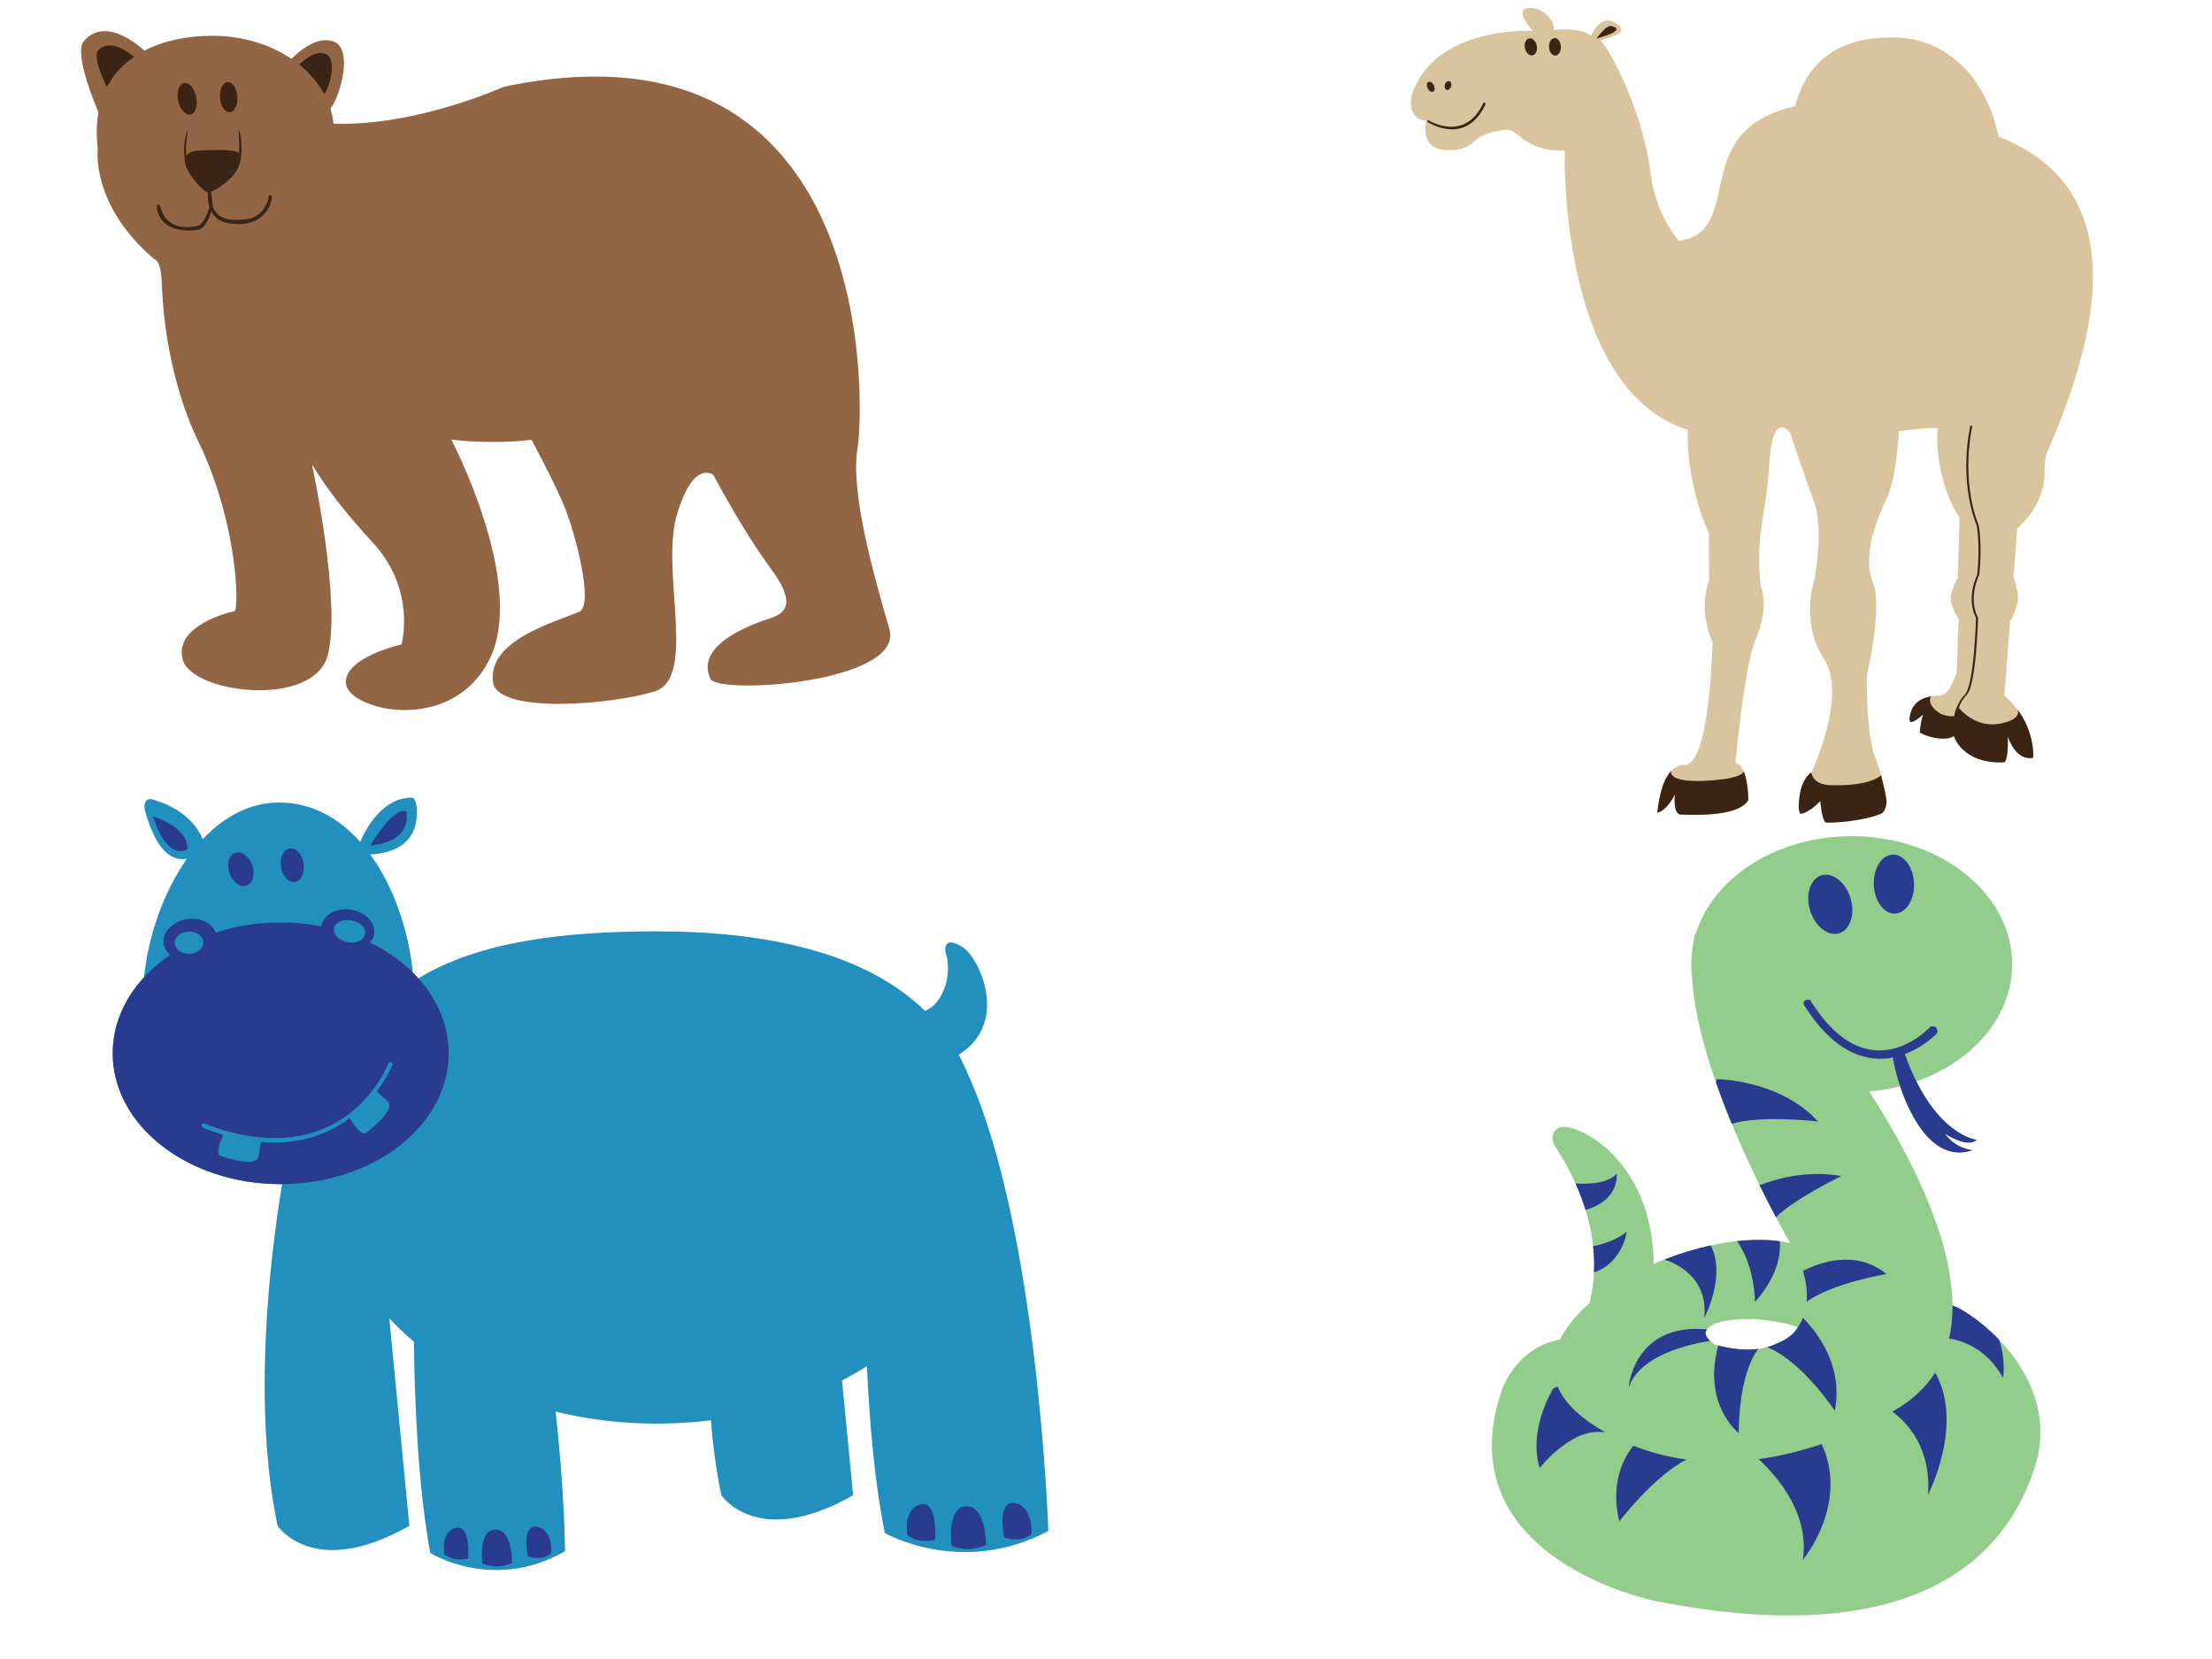<?xml version="1.0"?><svg width="640" height="480" xmlns="http://www.w3.org/2000/svg">
 <title>bear camel hippo snake</title>
 <g>
  <title>Layer 1</title>
  <g>
   <path d="m57.519,1233.19h14.39v2.9h-10.902v8.88h10.069v2.85h-10.069v12.09h-3.488v-26.72l0,0z"/>
   <path d="m77.458,1250.95c0.079,4.72 3.053,6.66 6.581,6.66c2.498,0 4.043,-0.43 5.312,-0.99l0.634,2.5c-1.228,0.56 -3.369,1.23 -6.422,1.23c-5.906,0 -9.435,-3.93 -9.435,-9.71c0,-5.79 3.409,-10.31 8.999,-10.31c6.303,0 7.929,5.47 7.929,9c0,0.71 -0.041,1.23 -0.12,1.62h-13.478l0,0zm10.228,-2.49c0.041,-2.18 -0.911,-5.63 -4.836,-5.63c-3.567,0 -5.074,3.21 -5.352,5.63h10.188l0,0z"/>
   <path d="m97.317,1250.95c0.079,4.72 3.052,6.66 6.581,6.66c2.498,0 4.044,-0.43 5.313,-0.99l0.634,2.5c-1.229,0.56 -3.37,1.23 -6.422,1.23c-5.907,0 -9.435,-3.93 -9.435,-9.71c0,-5.79 3.409,-10.31 8.999,-10.31c6.303,0 7.929,5.47 7.929,9c0,0.71 -0.04,1.23 -0.119,1.62h-13.48l0,0zm10.228,-2.49c0.041,-2.18 -0.911,-5.63 -4.836,-5.63c-3.568,0 -5.074,3.21 -5.352,5.63h10.188l0,0z"/>
   <path d="m115.234,1231.77h3.489v28.15h-3.489v-28.15l0,0z"/>
   <path d="m133.349,1259.91v-16.53h-2.657v-2.65h2.657v-0.91c0,-2.7 0.634,-5.16 2.22,-6.7c1.308,-1.27 3.052,-1.79 4.677,-1.79c1.269,0 2.299,0.28 2.974,0.56l-0.476,2.69c-0.515,-0.24 -1.189,-0.43 -2.22,-0.43c-2.973,0 -3.727,2.57 -3.727,5.55v1.03h4.639v2.65h-4.639v16.53h-3.448l0,0z"/>
   <path d="m144.565,1246.71c0,-2.26 -0.04,-4.2 -0.158,-5.98h3.052l0.158,3.8h0.119c0.872,-2.57 3.013,-4.2 5.352,-4.2c0.356,0 0.634,0.04 0.951,0.08v3.29c-0.357,-0.08 -0.713,-0.08 -1.189,-0.08c-2.458,0 -4.202,1.83 -4.677,4.44c-0.08,0.48 -0.12,1.07 -0.12,1.63v10.23h-3.489v-13.21l0.001,0z"/>
   <path d="m159.074,1250.95c0.079,4.72 3.053,6.66 6.581,6.66c2.498,0 4.043,-0.43 5.312,-0.99l0.634,2.5c-1.228,0.56 -3.369,1.23 -6.422,1.23c-5.906,0 -9.435,-3.93 -9.435,-9.71c0,-5.79 3.409,-10.31 8.999,-10.31c6.303,0 7.929,5.47 7.929,9c0,0.71 -0.041,1.23 -0.12,1.62h-13.478l0,0zm10.227,-2.49c0.041,-2.18 -0.911,-5.63 -4.836,-5.63c-3.568,0 -5.075,3.21 -5.352,5.63h10.188l0,0z"/>
   <path d="m178.932,1250.95c0.079,4.72 3.053,6.66 6.581,6.66c2.498,0 4.043,-0.43 5.312,-0.99l0.634,2.5c-1.228,0.56 -3.369,1.23 -6.422,1.23c-5.906,0 -9.435,-3.93 -9.435,-9.71c0,-5.79 3.409,-10.31 8.999,-10.31c6.303,0 7.929,5.47 7.929,9c0,0.71 -0.041,1.23 -0.12,1.62h-13.478l0,0zm10.228,-2.49c0.041,-2.18 -0.911,-5.63 -4.836,-5.63c-3.567,0 -5.074,3.21 -5.352,5.63h10.188l0,0z"/>
   <path d="m209.455,1236.128v4.599h4.996v2.656h-4.996v10.347c0,2.378 0.674,3.727 2.616,3.727c0.952,0 1.507,-0.079 2.022,-0.237l0.159,2.654c-0.674,0.239 -1.744,0.477 -3.092,0.477c-1.626,0 -2.934,-0.556 -3.766,-1.467c-0.952,-1.07 -1.348,-2.775 -1.348,-5.033v-10.467h-2.974v-2.656h2.974v-3.568l3.409,-1.032z"/>
   <path d="m235.499,1250.162c0,7.095 -4.956,10.188 -9.554,10.188c-5.153,0 -9.197,-3.806 -9.197,-9.871c0,-6.383 4.242,-10.148 9.514,-10.148c5.51,-0.001 9.237,4.004 9.237,9.831zm-15.183,0.198c0,4.202 2.378,7.373 5.788,7.373c3.33,0 5.828,-3.131 5.828,-7.452c0,-3.252 -1.626,-7.334 -5.749,-7.334c-4.083,0 -5.867,3.805 -5.867,7.413z"/>
   <path d="m264.356,1254.64c0,2.02 0.04,3.77 0.158,5.27h-3.092l-0.199,-3.13h-0.079c-0.872,1.55 -2.934,3.57 -6.343,3.57c-3.013,0 -6.62,-1.7 -6.62,-8.4v-11.22h3.489v10.58c0,3.65 1.149,6.15 4.282,6.15c2.338,0 3.963,-1.63 4.598,-3.22c0.198,-0.47 0.317,-1.1 0.317,-1.78v-11.73h3.489v13.91l0,0z"/>
   <path d="m269.667,1256.387c1.07,0.634 2.894,1.347 4.638,1.347c2.498,0 3.687,-1.229 3.687,-2.854c0,-1.666 -0.991,-2.537 -3.528,-3.489c-3.488,-1.269 -5.114,-3.132 -5.114,-5.432c0,-3.092 2.537,-5.629 6.62,-5.629c1.943,0 3.647,0.516 4.678,1.189l-0.832,2.537c-0.753,-0.476 -2.141,-1.149 -3.925,-1.149c-2.062,0 -3.171,1.188 -3.171,2.616c0,1.585 1.109,2.3 3.607,3.29c3.29,1.229 5.035,2.894 5.035,5.749c0,3.409 -2.657,5.787 -7.137,5.787c-2.101,0 -4.042,-0.556 -5.391,-1.348l0.833,-2.614z"/>
   <path d="m287.781,1250.95c0.079,4.72 3.053,6.66 6.581,6.66c2.498,0 4.043,-0.43 5.312,-0.99l0.634,2.5c-1.228,0.56 -3.369,1.23 -6.422,1.23c-5.906,0 -9.435,-3.93 -9.435,-9.71c0,-5.79 3.409,-10.31 8.999,-10.31c6.303,0 7.929,5.47 7.929,9c0,0.71 -0.04,1.23 -0.12,1.62h-13.478l0,0zm10.228,-2.49c0.04,-2.18 -0.912,-5.63 -4.836,-5.63c-3.568,0 -5.074,3.21 -5.352,5.63h10.188l0,0z"/>
   <path d="m318.304,1236.128v4.599h4.995v2.656h-4.995v10.347c0,2.378 0.674,3.727 2.616,3.727c0.952,0 1.506,-0.079 2.022,-0.237l0.159,2.654c-0.674,0.239 -1.745,0.477 -3.092,0.477c-1.626,0 -2.934,-0.556 -3.767,-1.467c-0.952,-1.07 -1.347,-2.775 -1.347,-5.033v-10.467h-2.974v-2.656h2.974v-3.568l3.409,-1.032z"/>
   <path d="m327.222,1231.77h3.489v12.01h0.079c0.556,-0.99 1.427,-1.9 2.498,-2.5c1.031,-0.59 2.26,-0.95 3.568,-0.95c2.577,0 6.7,1.59 6.7,8.17v11.42h-3.489v-11.03c0,-3.09 -1.15,-5.66 -4.439,-5.66c-2.26,0 -4.004,1.58 -4.678,3.44c-0.198,0.52 -0.238,1.04 -0.238,1.67v11.58h-3.489v-28.15l-0.001,0z"/>
   <path d="m353.106,1235.34c0,1.18 -0.833,2.14 -2.22,2.14c-1.269,0 -2.101,-0.95 -2.101,-2.14c0,-1.19 0.872,-2.18 2.18,-2.18c1.269,0 2.141,0.95 2.141,2.18zm-3.885,24.57v-19.18h3.489v19.18h-3.489l0,0z"/>
   <path d="m358.021,1256.387c1.07,0.634 2.894,1.347 4.638,1.347c2.498,0 3.687,-1.229 3.687,-2.854c0,-1.666 -0.991,-2.537 -3.528,-3.489c-3.488,-1.269 -5.114,-3.132 -5.114,-5.432c0,-3.092 2.537,-5.629 6.62,-5.629c1.943,0 3.647,0.516 4.678,1.189l-0.832,2.537c-0.753,-0.476 -2.141,-1.149 -3.925,-1.149c-2.061,0 -3.171,1.188 -3.171,2.616c0,1.585 1.11,2.3 3.607,3.29c3.29,1.229 5.035,2.894 5.035,5.749c0,3.409 -2.657,5.787 -7.136,5.787c-2.101,0 -4.043,-0.556 -5.392,-1.348l0.833,-2.614z"/>
   <path d="m396.076,1255.31c0,1.67 0.079,3.29 0.277,4.6h-3.132l-0.278,-2.41h-0.118c-1.071,1.5 -3.132,2.85 -5.867,2.85c-3.886,0 -5.868,-2.74 -5.868,-5.51c0,-4.64 4.123,-7.18 11.536,-7.14v-0.39c0,-1.55 -0.436,-4.44 -4.36,-4.4c-1.823,0 -3.687,0.51 -5.035,1.43l-0.793,-2.34c1.585,-1 3.924,-1.67 6.343,-1.67c5.867,0 7.294,4.01 7.294,7.81v7.17l0.001,0zm-3.37,-5.19c-3.806,-0.08 -8.126,0.6 -8.126,4.32c0,2.3 1.506,3.33 3.25,3.33c2.537,0 4.162,-1.58 4.718,-3.21c0.119,-0.4 0.158,-0.79 0.158,-1.11v-3.33l0,0z"/>
   <path d="m401.703,1246.71c0,-2.26 -0.04,-4.2 -0.158,-5.98h3.053l0.158,3.8h0.12c0.872,-2.57 3.013,-4.2 5.352,-4.2c0.356,0 0.635,0.04 0.952,0.08v3.29c-0.357,-0.08 -0.714,-0.08 -1.189,-0.08c-2.458,0 -4.202,1.83 -4.678,4.44c-0.08,0.48 -0.119,1.07 -0.119,1.63v10.23h-3.489v-13.21l-0.002,0z"/>
   <path d="m419.818,1236.128v4.599h4.995v2.656h-4.995v10.347c0,2.378 0.674,3.727 2.616,3.727c0.952,0 1.507,-0.079 2.022,-0.237l0.159,2.654c-0.674,0.239 -1.744,0.477 -3.092,0.477c-1.626,0 -2.934,-0.556 -3.766,-1.467c-0.952,-1.07 -1.348,-2.775 -1.348,-5.033v-10.467h-2.973v-2.656h2.973v-3.568l3.409,-1.032z"/>
   <path d="m441.025,1235.34c0,1.18 -0.833,2.14 -2.22,2.14c-1.269,0 -2.101,-0.95 -2.101,-2.14c0,-1.19 0.872,-2.18 2.18,-2.18c1.268,0 2.141,0.95 2.141,2.18zm-3.886,24.57v-19.18h3.489v19.18h-3.489l0,0z"/>
   <path d="m446.415,1245.92c0,-2.02 -0.04,-3.61 -0.158,-5.19h3.092l0.198,3.17h0.079c0.952,-1.79 3.172,-3.57 6.343,-3.57c2.656,0 6.779,1.59 6.779,8.17v11.42h-3.489v-11.07c0,-3.09 -1.149,-5.66 -4.44,-5.66c-2.26,0 -4.043,1.62 -4.678,3.56c-0.159,0.44 -0.238,1.03 -0.238,1.63v11.53h-3.489v-13.99l0.001,0z"/>
   <path d="m490.296,1255.31c0,1.67 0.079,3.29 0.278,4.6h-3.132l-0.277,-2.41h-0.119c-1.071,1.5 -3.132,2.85 -5.867,2.85c-3.885,0 -5.868,-2.74 -5.868,-5.51c0,-4.64 4.124,-7.18 11.536,-7.14v-0.39c0,-1.55 -0.436,-4.44 -4.36,-4.4c-1.823,0 -3.687,0.51 -5.035,1.43l-0.793,-2.34c1.585,-1 3.924,-1.67 6.343,-1.67c5.867,0 7.294,4.01 7.294,7.81v7.17l0,0zm-3.37,-5.19c-3.806,-0.08 -8.126,0.6 -8.126,4.32c0,2.3 1.506,3.33 3.25,3.33c2.538,0 4.163,-1.58 4.718,-3.21c0.118,-0.4 0.158,-0.79 0.158,-1.11v-3.33l0,0z"/>
   <path d="m495.923,1245.92c0,-2.02 -0.04,-3.61 -0.158,-5.19h3.092l0.198,3.17h0.079c0.952,-1.79 3.172,-3.57 6.343,-3.57c2.656,0 6.779,1.59 6.779,8.17v11.42h-3.489v-11.07c0,-3.09 -1.149,-5.66 -4.44,-5.66c-2.26,0 -4.043,1.62 -4.678,3.56c-0.159,0.44 -0.238,1.03 -0.238,1.63v11.53h-3.489v-13.99l0.001,0z"/>
   <path d="m518.676,1240.73l4.163,11.34c0.476,1.26 0.952,2.77 1.269,3.92h0.079c0.357,-1.15 0.753,-2.62 1.229,-4l3.806,-11.26h3.687l-5.232,13.68c-2.498,6.58 -4.202,9.9 -6.581,12.01c-1.745,1.46 -3.41,2.06 -4.282,2.22l-0.872,-2.9c0.872,-0.27 2.022,-0.83 3.052,-1.7c0.951,-0.76 2.101,-2.1 2.933,-3.89c0.159,-0.35 0.278,-0.63 0.278,-0.83s-0.079,-0.48 -0.278,-0.91l-7.056,-17.68h3.805l0,0z"/>
   <path d="m545.869,1240.73l2.576,9.75c0.516,2.14 1.031,4.12 1.387,6.1h0.12c0.436,-1.94 1.07,-4 1.705,-6.06l3.132,-9.79h2.934l2.973,9.59c0.714,2.3 1.269,4.32 1.705,6.26h0.119c0.317,-1.94 0.833,-3.96 1.467,-6.22l2.735,-9.63h3.449l-6.185,19.19h-3.171l-2.934,-9.16c-0.673,-2.14 -1.229,-4.05 -1.704,-6.3h-0.08c-0.476,2.29 -1.07,4.28 -1.745,6.34l-3.092,9.12h-3.171l-5.788,-19.19h3.568l0,0z"/>
   <path d="m586.976,1255.31c0,1.67 0.079,3.29 0.277,4.6h-3.132l-0.277,-2.41h-0.119c-1.071,1.5 -3.132,2.85 -5.867,2.85c-3.885,0 -5.868,-2.74 -5.868,-5.51c0,-4.64 4.124,-7.18 11.537,-7.14v-0.39c0,-1.55 -0.437,-4.44 -4.361,-4.4c-1.823,0 -3.687,0.51 -5.035,1.43l-0.792,-2.34c1.585,-1 3.924,-1.67 6.343,-1.67c5.867,0 7.294,4.01 7.294,7.81v7.17l0,0zm-3.371,-5.19c-3.806,-0.08 -8.127,0.6 -8.127,4.32c0,2.3 1.506,3.33 3.251,3.33c2.537,0 4.162,-1.58 4.718,-3.21c0.119,-0.4 0.158,-0.79 0.158,-1.11v-3.33l0,0z"/>
   <path d="m593.554,1240.73l4.163,11.34c0.476,1.26 0.952,2.77 1.269,3.92h0.079c0.357,-1.15 0.753,-2.62 1.229,-4l3.806,-11.26h3.687l-5.233,13.68c-2.498,6.58 -4.203,9.9 -6.581,12.01c-1.744,1.46 -3.409,2.06 -4.281,2.22l-0.872,-2.9c0.872,-0.27 2.022,-0.83 3.053,-1.7c0.951,-0.76 2.101,-2.1 2.933,-3.89c0.159,-0.35 0.277,-0.63 0.277,-0.83s-0.079,-0.48 -0.277,-0.91l-7.057,-17.68h3.805l0,0z"/>
   <path d="m620.627,1240.73l4.163,11.34c0.476,1.26 0.952,2.77 1.269,3.92h0.079c0.357,-1.15 0.753,-2.62 1.229,-4l3.806,-11.26h3.687l-5.233,13.68c-2.498,6.58 -4.202,9.9 -6.581,12.01c-1.744,1.46 -3.409,2.06 -4.282,2.22l-0.872,-2.9c0.872,-0.27 2.022,-0.83 3.053,-1.7c0.951,-0.76 2.101,-2.1 2.933,-3.89c0.159,-0.35 0.278,-0.63 0.278,-0.83s-0.079,-0.48 -0.278,-0.91l-7.056,-17.68h3.805l0,0z"/>
   <path d="m654.996,1250.162c0,7.095 -4.956,10.188 -9.554,10.188c-5.153,0 -9.197,-3.806 -9.197,-9.871c0,-6.383 4.242,-10.148 9.514,-10.148c5.51,-0.001 9.237,4.004 9.237,9.831zm-15.183,0.198c0,4.202 2.378,7.373 5.788,7.373c3.33,0 5.828,-3.131 5.828,-7.452c0,-3.252 -1.626,-7.334 -5.749,-7.334c-4.083,0 -5.867,3.805 -5.867,7.413z"/>
   <path d="m675.449,1254.64c0,2.02 0.04,3.77 0.158,5.27h-3.092l-0.199,-3.13h-0.079c-0.872,1.55 -2.934,3.57 -6.343,3.57c-3.013,0 -6.62,-1.7 -6.62,-8.4v-11.22h3.489v10.58c0,3.65 1.149,6.15 4.282,6.15c2.338,0 3.964,-1.63 4.598,-3.22c0.198,-0.47 0.317,-1.1 0.317,-1.78v-11.73h3.489v13.91l0,0z"/>
   <path d="m691.026,1240.73l2.577,9.75c0.515,2.14 1.03,4.12 1.388,6.1h0.119c0.436,-1.94 1.07,-4 1.705,-6.06l3.131,-9.79h2.934l2.973,9.59c0.714,2.3 1.269,4.32 1.705,6.26h0.119c0.317,-1.94 0.833,-3.96 1.466,-6.22l2.736,-9.63h3.449l-6.185,19.19h-3.171l-2.934,-9.16c-0.673,-2.14 -1.229,-4.05 -1.705,-6.3h-0.079c-0.476,2.29 -1.07,4.28 -1.745,6.34l-3.092,9.12h-3.171l-5.788,-19.19h3.568l0,0z"/>
   <path d="m722.699,1235.34c0,1.18 -0.834,2.14 -2.221,2.14c-1.268,0 -2.101,-0.95 -2.101,-2.14c0,-1.19 0.872,-2.18 2.18,-2.18c1.269,0 2.142,0.95 2.142,2.18zm-3.886,24.57v-19.18h3.49v19.18h-3.49l0,0z"/>
   <path d="m727.613,1256.387c1.07,0.634 2.893,1.347 4.639,1.347c2.496,0 3.686,-1.229 3.686,-2.854c0,-1.666 -0.992,-2.537 -3.529,-3.489c-3.486,-1.269 -5.113,-3.132 -5.113,-5.432c0,-3.092 2.537,-5.629 6.621,-5.629c1.941,0 3.646,0.516 4.68,1.189l-0.834,2.537c-0.754,-0.476 -2.141,-1.149 -3.926,-1.149c-2.061,0 -3.17,1.188 -3.17,2.616c0,1.585 1.109,2.3 3.607,3.29c3.289,1.229 5.035,2.894 5.035,5.749c0,3.409 -2.658,5.787 -7.137,5.787c-2.102,0 -4.043,-0.556 -5.393,-1.348l0.834,-2.614z"/>
   <path d="m743.785,1231.77h3.49v12.01h0.078c0.557,-0.99 1.428,-1.9 2.498,-2.5c1.031,-0.59 2.26,-0.95 3.568,-0.95c2.576,0 6.699,1.59 6.699,8.17v11.42h-3.488v-11.03c0,-3.09 -1.148,-5.66 -4.439,-5.66c-2.26,0 -4.004,1.58 -4.678,3.44c-0.199,0.52 -0.238,1.04 -0.238,1.67v11.58h-3.49v-28.15l0,0z"/>
   <path d="m763.527,1264.83c0.871,-2.379 1.941,-6.621 2.377,-9.515l3.885,-0.396c-0.951,3.369 -2.695,7.769 -3.805,9.634l-2.457,0.277z"/>
   <path d="m782.395,1231.77h3.449v12.05h0.078c1.229,-2.14 3.449,-3.49 6.541,-3.49c4.797,0 8.127,3.97 8.127,9.75c0,6.86 -4.359,10.27 -8.643,10.27c-2.773,0 -4.994,-1.07 -6.461,-3.57h-0.08l-0.197,3.14h-2.973c0.078,-1.31 0.158,-3.25 0.158,-4.96v-23.19l0.001,0zm3.449,20.45c0,0.44 0.039,0.88 0.158,1.27c0.635,2.42 2.695,4.09 5.232,4.09c3.688,0 5.828,-2.98 5.828,-7.38c0,-3.84 -1.982,-7.13 -5.748,-7.13c-2.34,0 -4.559,1.66 -5.273,4.28c-0.119,0.43 -0.197,0.91 -0.197,1.46v3.41l0,0z"/>
   <path d="m821.004,1254.64c0,2.02 0.039,3.77 0.158,5.27h-3.092l-0.199,-3.13h-0.078c-0.871,1.55 -2.934,3.57 -6.344,3.57c-3.012,0 -6.619,-1.7 -6.619,-8.4v-11.22h3.488v10.58c0,3.65 1.148,6.15 4.281,6.15c2.34,0 3.965,-1.63 4.6,-3.22c0.197,-0.47 0.316,-1.1 0.316,-1.78v-11.73h3.488v13.91l0.001,0z"/>
   <path d="m830.992,1236.128v4.599h4.996v2.656h-4.996v10.347c0,2.378 0.674,3.727 2.617,3.727c0.951,0 1.506,-0.079 2.021,-0.237l0.158,2.654c-0.674,0.239 -1.744,0.477 -3.092,0.477c-1.625,0 -2.934,-0.556 -3.766,-1.467c-0.953,-1.07 -1.348,-2.775 -1.348,-5.033v-10.467h-2.975v-2.656h2.975v-3.568l3.41,-1.032z"/>
   <path d="m852.199,1235.34c0,1.18 -0.834,2.14 -2.221,2.14c-1.268,0 -2.1,-0.95 -2.1,-2.14c0,-1.19 0.871,-2.18 2.18,-2.18c1.268,0 2.141,0.95 2.141,2.18zm-3.885,24.57v-19.18h3.488v19.18h-3.488l0,0z"/>
   <path d="m857.945,1259.91v-16.53h-2.656v-2.65h2.656v-0.91c0,-2.7 0.635,-5.16 2.221,-6.7c1.309,-1.27 3.053,-1.79 4.678,-1.79c1.268,0 2.299,0.28 2.973,0.56l-0.475,2.69c-0.516,-0.24 -1.189,-0.43 -2.221,-0.43c-2.973,0 -3.727,2.57 -3.727,5.55v1.03h4.639v2.65h-4.639v16.53h-3.449l0,0z"/>
   <path d="m878.834,1240.73l4.164,11.34c0.477,1.26 0.951,2.77 1.268,3.92h0.08c0.357,-1.15 0.754,-2.62 1.229,-4l3.807,-11.26h3.688l-5.234,13.68c-2.498,6.58 -4.203,9.9 -6.58,12.01c-1.744,1.46 -3.41,2.06 -4.281,2.22l-0.873,-2.9c0.873,-0.27 2.021,-0.83 3.053,-1.7c0.951,-0.76 2.102,-2.1 2.934,-3.89c0.158,-0.35 0.277,-0.63 0.277,-0.83s-0.078,-0.48 -0.277,-0.91l-7.057,-17.68h3.802l0,0z"/>
   <path d="m913.203,1250.162c0,7.095 -4.955,10.188 -9.553,10.188c-5.154,0 -9.197,-3.806 -9.197,-9.871c0,-6.383 4.242,-10.148 9.514,-10.148c5.51,-0.001 9.236,4.004 9.236,9.831zm-15.182,0.198c0,4.202 2.377,7.373 5.787,7.373c3.33,0 5.828,-3.131 5.828,-7.452c0,-3.252 -1.627,-7.334 -5.748,-7.334c-4.083,0 -5.867,3.805 -5.867,7.413z"/>
   <path d="m933.658,1254.64c0,2.02 0.039,3.77 0.158,5.27h-3.094l-0.197,-3.13h-0.08c-0.871,1.55 -2.934,3.57 -6.342,3.57c-3.014,0 -6.621,-1.7 -6.621,-8.4v-11.22h3.49v10.58c0,3.65 1.148,6.15 4.281,6.15c2.338,0 3.963,-1.63 4.598,-3.22c0.197,-0.47 0.316,-1.1 0.316,-1.78v-11.73h3.49v13.91l0.001,0z"/>
   <path d="m964.377,1231.77v23.19c0,1.7 0.08,3.64 0.158,4.95h-3.092l-0.158,-3.33h-0.119c-1.031,2.15 -3.33,3.77 -6.463,3.77c-4.637,0 -8.244,-3.92 -8.244,-9.75c-0.039,-6.38 3.965,-10.27 8.602,-10.27c2.975,0 4.916,1.39 5.789,2.9h0.078v-11.46h3.449l0,0zm-3.449,16.77c0,-0.44 -0.039,-1.03 -0.158,-1.47c-0.516,-2.18 -2.418,-4 -5.035,-4c-3.607,0 -5.748,3.17 -5.748,7.37c0,3.88 1.943,7.1 5.67,7.1c2.338,0 4.479,-1.59 5.113,-4.17c0.119,-0.47 0.158,-0.95 0.158,-1.5v-3.33l0,0z"/>
   <path d="m987.566,1250.162c0,7.095 -4.955,10.188 -9.555,10.188c-5.152,0 -9.197,-3.806 -9.197,-9.871c0,-6.383 4.242,-10.148 9.516,-10.148c5.51,-0.001 9.236,4.004 9.236,9.831zm-15.183,0.198c0,4.202 2.379,7.373 5.789,7.373c3.33,0 5.826,-3.131 5.826,-7.452c0,-3.252 -1.625,-7.334 -5.748,-7.334c-4.082,0 -5.867,3.805 -5.867,7.413z"/>
   <path d="m988.752,1264.83c0.873,-2.379 1.943,-6.621 2.379,-9.515l3.885,-0.396c-0.951,3.369 -2.693,7.769 -3.805,9.634l-2.459,0.277z"/>
   <path d="m1007.62,1246.99c0,-2.46 -0.08,-4.44 -0.16,-6.26h3.09l0.2,3.29h0.08c1.39,-2.34 3.69,-3.69 6.82,-3.69c4.68,0 8.17,3.93 8.17,9.71c0,6.9 -4.25,10.31 -8.76,10.31c-2.54,0 -4.76,-1.11 -5.91,-3.02h-0.08v10.43h-3.45v-20.77l0,0zm3.45,5.11c0,0.52 0.04,1 0.16,1.43c0.63,2.42 2.73,4.08 5.23,4.08c3.69,0 5.83,-3.01 5.83,-7.41c0,-3.8 -2.02,-7.09 -5.71,-7.09c-2.38,0 -4.64,1.66 -5.27,4.28c-0.12,0.43 -0.24,0.95 -0.24,1.39v3.32l0,0z"/>
   <path d="m1030.18,1231.77h3.48v28.15h-3.48v-28.15l0,0z"/>
   <path d="m1041.47,1250.95c0.08,4.72 3.06,6.66 6.58,6.66c2.5,0 4.05,-0.43 5.32,-0.99l0.63,2.5c-1.23,0.56 -3.37,1.23 -6.42,1.23c-5.91,0 -9.44,-3.93 -9.44,-9.71c0,-5.79 3.41,-10.31 9,-10.31c6.3,0 7.93,5.47 7.93,9c0,0.71 -0.04,1.23 -0.12,1.62h-13.48l0,0zm10.23,-2.49c0.04,-2.18 -0.91,-5.63 -4.84,-5.63c-3.57,0 -5.07,3.21 -5.35,5.63h10.19l0,0z"/>
   <path d="m1072.87,1255.31c0,1.67 0.08,3.29 0.28,4.6h-3.14l-0.27,-2.41h-0.12c-1.07,1.5 -3.13,2.85 -5.87,2.85c-3.89,0 -5.87,-2.74 -5.87,-5.51c0,-4.64 4.13,-7.18 11.54,-7.14v-0.39c0,-1.55 -0.44,-4.44 -4.36,-4.4c-1.83,0 -3.69,0.51 -5.04,1.43l-0.79,-2.34c1.59,-1 3.93,-1.67 6.35,-1.67c5.86,0 7.29,4.01 7.29,7.81v7.17l0,0zm-3.37,-5.19c-3.81,-0.08 -8.13,0.6 -8.13,4.32c0,2.3 1.51,3.33 3.25,3.33c2.54,0 4.17,-1.58 4.72,-3.21c0.12,-0.4 0.16,-0.79 0.16,-1.11v-3.33l0,0z"/>
   <path d="m1078.02,1256.387c1.07,0.634 2.893,1.347 4.639,1.347c2.496,0 3.686,-1.229 3.686,-2.854c0,-1.666 -0.99,-2.537 -3.527,-3.489c-3.488,-1.269 -5.115,-3.132 -5.115,-5.432c0,-3.092 2.537,-5.629 6.621,-5.629c1.943,0 3.646,0.516 4.678,1.189l-0.832,2.537c-0.754,-0.476 -2.141,-1.149 -3.926,-1.149c-2.061,0 -3.17,1.188 -3.17,2.616c0,1.585 1.109,2.3 3.607,3.29c3.289,1.229 5.035,2.894 5.035,5.749c0,3.409 -2.658,5.787 -7.137,5.787c-2.102,0 -4.043,-0.556 -5.393,-1.348l0.834,-2.614z"/>
   <path d="m1096.14,1250.95c0.07,4.72 3.05,6.66 6.57,6.66c2.5,0 4.05,-0.43 5.32,-0.99l0.63,2.5c-1.23,0.56 -3.37,1.23 -6.42,1.23c-5.91,0 -9.43,-3.93 -9.43,-9.71c0,-5.79 3.4,-10.31 8.99,-10.31c6.31,0 7.93,5.47 7.93,9c0,0.71 -0.04,1.23 -0.12,1.62h-13.47l0,0zm10.22,-2.49c0.04,-2.18 -0.91,-5.63 -4.84,-5.63c-3.56,0 -5.07,3.21 -5.35,5.63h10.19l0,0z"/>
   <path d="m1122.45,1231.77h3.49v28.15h-3.49v-28.15l0,0z"/>
   <path d="m1135.69,1235.34c0,1.18 -0.83,2.14 -2.22,2.14c-1.27,0 -2.1,-0.95 -2.1,-2.14c0,-1.19 0.87,-2.18 2.18,-2.18c1.27,0 2.14,0.95 2.14,2.18zm-3.88,24.57v-19.18h3.49v19.18h-3.49l0,0z"/>
   <path d="m1141.08,1245.92c0,-2.02 -0.04,-3.61 -0.15,-5.19h3.09l0.2,3.17h0.07c0.96,-1.79 3.18,-3.57 6.35,-3.57c2.65,0 6.78,1.59 6.78,8.17v11.42h-3.49v-11.07c0,-3.09 -1.15,-5.66 -4.44,-5.66c-2.26,0 -4.04,1.62 -4.68,3.56c-0.16,0.44 -0.24,1.03 -0.24,1.63v11.53h-3.49v-13.99l0,0z"/>
   <path d="m1166.53,1249.53h0.08c0.48,-0.68 1.11,-1.51 1.67,-2.18l5.66,-6.62h4.17l-7.38,7.88l8.45,11.3h-4.28l-6.58,-9.19l-1.79,1.98v7.21h-3.45v-28.14h3.45v17.76l0,0z"/>
   <path d="m1190.08,1231.77h3.45v12.05h0.08c1.22,-2.14 3.44,-3.49 6.54,-3.49c4.79,0 8.12,3.97 8.12,9.75c0,6.86 -4.36,10.27 -8.64,10.27c-2.77,0 -4.99,-1.07 -6.46,-3.57h-0.08l-0.2,3.14h-2.97c0.08,-1.31 0.16,-3.25 0.16,-4.96v-23.19l0,0zm3.45,20.45c0,0.44 0.04,0.88 0.15,1.27c0.64,2.42 2.7,4.09 5.24,4.09c3.68,0 5.82,-2.98 5.82,-7.38c0,-3.84 -1.98,-7.13 -5.75,-7.13c-2.33,0 -4.55,1.66 -5.27,4.28c-0.12,0.43 -0.19,0.91 -0.19,1.46v3.41l0,0z"/>
   <path d="m1226.11,1255.31c0,1.67 0.08,3.29 0.28,4.6h-3.14l-0.27,-2.41h-0.12c-1.07,1.5 -3.13,2.85 -5.87,2.85c-3.89,0 -5.87,-2.74 -5.87,-5.51c0,-4.64 4.13,-7.18 11.54,-7.14v-0.39c0,-1.55 -0.44,-4.44 -4.36,-4.4c-1.83,0 -3.69,0.51 -5.04,1.43l-0.79,-2.34c1.59,-1 3.93,-1.67 6.35,-1.67c5.86,0 7.29,4.01 7.29,7.81v7.17l0,0zm-3.37,-5.19c-3.81,-0.08 -8.13,0.6 -8.13,4.32c0,2.3 1.51,3.33 3.25,3.33c2.54,0 4.17,-1.58 4.72,-3.21c0.12,-0.4 0.16,-0.79 0.16,-1.11v-3.33l0,0z"/>
   <path d="m1245.414,1259.239c-0.912,0.438 -2.934,1.11 -5.512,1.11c-5.787,0 -9.553,-3.925 -9.553,-9.791c0,-5.908 4.043,-10.229 10.307,-10.229c2.063,0 3.887,0.516 4.838,1.03l-0.795,2.656c-0.832,-0.436 -2.139,-0.911 -4.043,-0.911c-4.4,0 -6.779,3.29 -6.779,7.255c0,4.438 2.855,7.175 6.662,7.175c1.98,0 3.291,-0.477 4.281,-0.912l0.594,2.617z"/>
   <path d="m1252.94,1249.53h0.09c0.47,-0.68 1.1,-1.51 1.66,-2.18l5.67,-6.62h4.16l-7.37,7.88l8.44,11.3h-4.28l-6.58,-9.19l-1.79,1.98v7.21h-3.44v-28.14h3.44v17.76l0,0z"/>
   <path d="m1280.691,1236.128v4.599h4.994v2.656h-4.994v10.347c0,2.378 0.674,3.727 2.617,3.727c0.951,0 1.506,-0.079 2.021,-0.237l0.158,2.654c-0.674,0.239 -1.744,0.477 -3.092,0.477c-1.625,0 -2.934,-0.556 -3.768,-1.467c-0.949,-1.07 -1.346,-2.775 -1.346,-5.033v-10.467h-2.975v-2.656h2.975v-3.568l3.41,-1.032z"/>
   <path d="m1306.734,1250.162c0,7.095 -4.955,10.188 -9.553,10.188c-5.154,0 -9.197,-3.806 -9.197,-9.871c0,-6.383 4.242,-10.148 9.516,-10.148c5.51,-0.001 9.234,4.004 9.234,9.831zm-15.181,0.198c0,4.202 2.379,7.373 5.787,7.373c3.33,0 5.828,-3.131 5.828,-7.452c0,-3.252 -1.625,-7.334 -5.748,-7.334c-4.084,0 -5.867,3.805 -5.867,7.413z"/>
   <path d="m76.19,1306.648c-1.229,0.634 -3.806,1.268 -7.056,1.268c-7.533,0 -13.162,-4.757 -13.162,-13.557c0,-8.405 5.668,-14.034 13.954,-14.034c3.291,0 5.431,0.713 6.343,1.188l-0.873,2.815c-1.269,-0.635 -3.131,-1.11 -5.352,-1.11c-6.264,0 -10.426,4.005 -10.426,11.021c0,6.581 3.766,10.743 10.228,10.743c2.141,0 4.281,-0.437 5.669,-1.111l0.675,2.777z"/>
   <path d="m96.01,1302.21c0,2.02 0.039,3.76 0.158,5.27h-3.092l-0.198,-3.13h-0.079c-0.872,1.55 -2.934,3.57 -6.343,3.57c-3.013,0 -6.621,-1.71 -6.621,-8.41v-11.22h3.489v10.59c0,3.64 1.149,6.14 4.282,6.14c2.339,0 3.964,-1.62 4.598,-3.21c0.198,-0.48 0.317,-1.11 0.317,-1.78v-11.74h3.489v13.92l0,0z"/>
   <path d="m101.32,1303.953c1.07,0.634 2.894,1.347 4.638,1.347c2.498,0 3.687,-1.229 3.687,-2.854c0,-1.666 -0.991,-2.537 -3.528,-3.488c-3.488,-1.27 -5.114,-3.133 -5.114,-5.431c0,-3.094 2.537,-5.631 6.62,-5.631c1.943,0 3.648,0.516 4.679,1.19l-0.833,2.537c-0.753,-0.476 -2.141,-1.15 -3.925,-1.15c-2.062,0 -3.171,1.189 -3.171,2.616c0,1.586 1.11,2.3 3.607,3.291c3.291,1.229 5.035,2.894 5.035,5.748c0,3.41 -2.656,5.787 -7.135,5.787c-2.102,0 -4.044,-0.555 -5.392,-1.347l0.832,-2.615z"/>
   <path d="m121.694,1283.694v4.599h4.995v2.656h-4.995v10.348c0,2.379 0.674,3.726 2.616,3.726c0.952,0 1.506,-0.079 2.021,-0.237l0.159,2.655c-0.674,0.238 -1.745,0.476 -3.092,0.476c-1.625,0 -2.934,-0.555 -3.766,-1.466c-0.952,-1.071 -1.348,-2.774 -1.348,-5.034v-10.467h-2.973v-2.656h2.973v-3.567l3.41,-1.033z"/>
   <path d="m147.739,1297.729c0,7.096 -4.956,10.188 -9.554,10.188c-5.153,0 -9.197,-3.805 -9.197,-9.871c0,-6.382 4.242,-10.148 9.514,-10.148c5.51,-0.002 9.237,4.003 9.237,9.831zm-15.183,0.198c0,4.202 2.378,7.373 5.788,7.373c3.33,0 5.828,-3.131 5.828,-7.451c0,-3.252 -1.626,-7.334 -5.749,-7.334c-4.083,0 -5.867,3.804 -5.867,7.412z"/>
   <path d="m152.137,1293.49c0,-2.03 -0.079,-3.61 -0.158,-5.2h3.053l0.158,3.14h0.12c1.07,-1.83 2.854,-3.53 6.065,-3.53c2.577,0 4.559,1.58 5.391,3.84h0.079c0.595,-1.11 1.388,-1.9 2.181,-2.49c1.15,-0.88 2.378,-1.35 4.203,-1.35c2.577,0 6.343,1.66 6.343,8.32v11.26h-3.41v-10.82c0,-3.73 -1.387,-5.91 -4.163,-5.91c-2.021,0 -3.528,1.47 -4.163,3.14c-0.158,0.51 -0.277,1.1 -0.277,1.74v11.85h-3.409v-11.49c0,-3.06 -1.348,-5.24 -4.004,-5.24c-2.141,0 -3.766,1.75 -4.321,3.49c-0.198,0.48 -0.277,1.11 -0.277,1.71v11.53h-3.41v-13.99l-0.001,0z"/>
   <path d="m189.082,1282.9c0,1.19 -0.833,2.14 -2.22,2.14c-1.269,0 -2.101,-0.95 -2.101,-2.14s0.872,-2.18 2.18,-2.18c1.268,0 2.141,0.95 2.141,2.18zm-3.886,24.58v-19.19h3.489v19.19h-3.489l0,0z"/>
   <path d="m192.292,1305.46l8.642,-11.3c0.872,-1.07 1.665,-1.98 2.537,-3.01v-0.08h-10.387v-2.78h14.588v2.18l-8.563,11.14c-0.833,1.07 -1.586,2.07 -2.458,3.02v0.08h11.179v2.77h-15.54v-2.02l0.002,0z"/>
   <path d="m213.102,1298.52c0.079,4.72 3.053,6.66 6.581,6.66c2.498,0 4.043,-0.44 5.312,-0.99l0.634,2.5c-1.228,0.55 -3.37,1.23 -6.422,1.23c-5.907,0 -9.435,-3.93 -9.435,-9.71c0,-5.79 3.409,-10.31 8.999,-10.31c6.303,0 7.929,5.47 7.929,9c0,0.71 -0.04,1.23 -0.119,1.62h-13.479l0,0zm10.228,-2.5c0.041,-2.18 -0.911,-5.63 -4.836,-5.63c-3.568,0 -5.074,3.22 -5.352,5.63h10.188l0,0z"/>
   <path d="m247.55,1279.33v23.19c0,1.71 0.079,3.65 0.158,4.96h-3.092l-0.159,-3.33h-0.119c-1.031,2.14 -3.33,3.77 -6.462,3.77c-4.638,0 -8.245,-3.93 -8.245,-9.76c-0.04,-6.38 3.965,-10.26 8.603,-10.26c2.974,0 4.916,1.38 5.788,2.89h0.079v-11.46h3.449l0,0zm-3.449,16.77c0,-0.43 -0.04,-1.03 -0.159,-1.46c-0.515,-2.18 -2.417,-4.01 -5.034,-4.01c-3.608,0 -5.749,3.18 -5.749,7.38c0,3.88 1.942,7.09 5.668,7.09c2.339,0 4.48,-1.58 5.114,-4.16c0.12,-0.47 0.159,-0.95 0.159,-1.51v-3.33l0.001,0z"/>
   <path d="m273.87,1306.29c-1.546,0.6 -4.638,1.47 -8.246,1.47c-4.043,0 -7.374,-1.03 -9.99,-3.53c-2.299,-2.22 -3.726,-5.79 -3.726,-9.95c0,-7.97 5.51,-13.8 14.47,-13.8c3.092,0 5.55,0.68 6.699,1.23l-0.872,2.82c-1.428,-0.68 -3.211,-1.15 -5.907,-1.15c-6.501,0 -10.743,4.04 -10.743,10.74c0,6.78 4.043,10.78 10.308,10.78c2.26,0 3.806,-0.31 4.598,-0.71v-7.97h-5.391v-2.77h8.8v12.84l0,0z"/>
   <path d="m282.867,1282.9c0,1.19 -0.833,2.14 -2.22,2.14c-1.269,0 -2.101,-0.95 -2.101,-2.14s0.872,-2.18 2.18,-2.18c1.268,0 2.141,0.95 2.141,2.18zm-3.886,24.58v-19.19h3.489v19.19h-3.489l0,0z"/>
   <path d="m288.256,1294.28c0,-2.26 -0.04,-4.2 -0.158,-5.99h3.052l0.158,3.81h0.119c0.872,-2.58 3.013,-4.2 5.352,-4.2c0.356,0 0.634,0.04 0.952,0.08v3.29c-0.357,-0.08 -0.713,-0.08 -1.189,-0.08c-2.458,0 -4.203,1.82 -4.677,4.44c-0.08,0.47 -0.12,1.07 -0.12,1.62v10.23h-3.489v-13.2l0,0z"/>
   <path d="m301.377,1279.33h3.489v28.15h-3.489v-28.15l0,0z"/>
   <path d="m309.504,1305.419c0,-1.427 0.991,-2.496 2.379,-2.496c1.387,0 2.339,1.03 2.339,2.496c0,1.428 -0.952,2.497 -2.418,2.497c-1.348,0 -2.3,-1.069 -2.3,-2.497z"/>
   <path d="m332.218,1306.807c-0.911,0.437 -2.933,1.109 -5.51,1.109c-5.788,0 -9.554,-3.924 -9.554,-9.79c0,-5.908 4.044,-10.229 10.308,-10.229c2.062,0 3.885,0.516 4.836,1.03l-0.793,2.657c-0.833,-0.436 -2.141,-0.912 -4.043,-0.912c-4.401,0 -6.779,3.291 -6.779,7.255c0,4.439 2.854,7.175 6.66,7.175c1.982,0 3.29,-0.476 4.281,-0.911l0.594,2.616z"/>
   <path d="m353.426,1297.729c0,7.096 -4.956,10.188 -9.555,10.188c-5.153,0 -9.197,-3.805 -9.197,-9.871c0,-6.382 4.242,-10.148 9.514,-10.148c5.511,-0.002 9.238,4.003 9.238,9.831zm-15.183,0.198c0,4.202 2.378,7.373 5.788,7.373c3.33,0 5.828,-3.131 5.828,-7.451c0,-3.252 -1.626,-7.334 -5.749,-7.334c-4.083,0 -5.867,3.804 -5.867,7.412z"/>
   <path d="m357.824,1293.49c0,-2.03 -0.079,-3.61 -0.158,-5.2h3.053l0.158,3.14h0.12c1.07,-1.83 2.854,-3.53 6.065,-3.53c2.577,0 4.559,1.58 5.391,3.84h0.079c0.595,-1.11 1.388,-1.9 2.181,-2.49c1.15,-0.88 2.378,-1.35 4.203,-1.35c2.576,0 6.343,1.66 6.343,8.32v11.26h-3.41v-10.82c0,-3.73 -1.387,-5.91 -4.162,-5.91c-2.021,0 -3.528,1.47 -4.163,3.14c-0.158,0.51 -0.278,1.1 -0.278,1.74v11.85h-3.409v-11.49c0,-3.06 -1.349,-5.24 -4.004,-5.24c-2.141,0 -3.767,1.75 -4.321,3.49c-0.198,0.48 -0.277,1.11 -0.277,1.71v11.53h-3.41v-13.99l-0.001,0z"/>
   <path d="m390.051,1305.419c0,-1.427 0.991,-2.496 2.379,-2.496c1.387,0 2.339,1.03 2.339,2.496c0,1.428 -0.952,2.497 -2.418,2.497c-1.349,0 -2.3,-1.069 -2.3,-2.497z"/>
   <path d="m419.463,1283.69h-8.127v-2.93h19.782v2.93h-8.166v23.79h-3.489v-23.79l0,0z"/>
   <path d="m433.693,1279.33h3.489v12.02h0.079c0.556,-1 1.427,-1.91 2.498,-2.5c1.031,-0.59 2.26,-0.95 3.568,-0.95c2.577,0 6.7,1.58 6.7,8.16v11.42h-3.489v-11.02c0,-3.09 -1.149,-5.67 -4.44,-5.67c-2.26,0 -4.004,1.59 -4.678,3.45c-0.198,0.52 -0.238,1.03 -0.238,1.66v11.58h-3.489v-28.15l0,0z"/>
   <path d="m469.172,1302.88c0,1.67 0.079,3.29 0.277,4.6h-3.132l-0.278,-2.42h-0.118c-1.071,1.51 -3.132,2.86 -5.867,2.86c-3.886,0 -5.868,-2.74 -5.868,-5.51c0,-4.64 4.124,-7.18 11.536,-7.14v-0.39c0,-1.55 -0.436,-4.45 -4.36,-4.41c-1.823,0 -3.687,0.52 -5.035,1.43l-0.793,-2.34c1.585,-0.99 3.924,-1.66 6.343,-1.66c5.867,0 7.295,4 7.295,7.81v7.17l0,0zm-3.37,-5.19c-3.806,-0.08 -8.126,0.59 -8.126,4.32c0,2.3 1.506,3.33 3.251,3.33c2.537,0 4.162,-1.59 4.718,-3.21c0.118,-0.4 0.158,-0.8 0.158,-1.11v-3.33l-0.001,0z"/>
   <path d="m474.799,1293.49c0,-2.03 -0.04,-3.61 -0.158,-5.2h3.092l0.198,3.17h0.079c0.952,-1.78 3.172,-3.56 6.343,-3.56c2.656,0 6.779,1.58 6.779,8.16v11.42h-3.489v-11.06c0,-3.09 -1.149,-5.67 -4.44,-5.67c-2.26,0 -4.043,1.63 -4.678,3.57c-0.159,0.44 -0.238,1.03 -0.238,1.63v11.53h-3.489v-13.99l0.001,0z"/>
   <path d="m500.248,1297.09h0.079c0.476,-0.67 1.11,-1.5 1.666,-2.18l5.668,-6.62h4.163l-7.374,7.89l8.443,11.3h-4.281l-6.581,-9.2l-1.784,1.99v7.21h-3.449v-28.15h3.449v17.76l0.001,0z"/>
   <path d="m514.914,1303.953c1.07,0.634 2.894,1.347 4.638,1.347c2.498,0 3.687,-1.229 3.687,-2.854c0,-1.666 -0.991,-2.537 -3.528,-3.488c-3.488,-1.27 -5.114,-3.133 -5.114,-5.431c0,-3.094 2.537,-5.631 6.62,-5.631c1.943,0 3.648,0.516 4.678,1.19l-0.832,2.537c-0.753,-0.476 -2.141,-1.15 -3.925,-1.15c-2.061,0 -3.171,1.189 -3.171,2.616c0,1.586 1.11,2.3 3.607,3.291c3.291,1.229 5.035,2.894 5.035,5.748c0,3.41 -2.656,5.787 -7.136,5.787c-2.101,0 -4.043,-0.555 -5.391,-1.347l0.832,-2.615z"/>
   <path d="m552.968,1302.88c0,1.67 0.079,3.29 0.278,4.6h-3.132l-0.277,-2.42h-0.119c-1.071,1.51 -3.132,2.86 -5.867,2.86c-3.885,0 -5.868,-2.74 -5.868,-5.51c0,-4.64 4.124,-7.18 11.536,-7.14v-0.39c0,-1.55 -0.436,-4.45 -4.36,-4.41c-1.823,0 -3.687,0.52 -5.035,1.43l-0.793,-2.34c1.585,-0.99 3.924,-1.66 6.343,-1.66c5.867,0 7.294,4 7.294,7.81v7.17l0,0zm-3.37,-5.19c-3.806,-0.08 -8.126,0.59 -8.126,4.32c0,2.3 1.506,3.33 3.251,3.33c2.537,0 4.162,-1.59 4.718,-3.21c0.118,-0.4 0.158,-0.8 0.158,-1.11v-3.33l-0.001,0z"/>
   <path d="m558.595,1293.49c0,-2.03 -0.04,-3.61 -0.158,-5.2h3.092l0.198,3.17h0.079c0.952,-1.78 3.172,-3.56 6.343,-3.56c2.657,0 6.779,1.58 6.779,8.16v11.42h-3.489v-11.06c0,-3.09 -1.149,-5.67 -4.44,-5.67c-2.259,0 -4.043,1.63 -4.678,3.57c-0.159,0.44 -0.238,1.03 -0.238,1.63v11.53h-3.489v-13.99l0.001,0z"/>
   <path d="m597.126,1279.33v23.19c0,1.71 0.079,3.65 0.158,4.96h-3.092l-0.159,-3.33h-0.119c-1.031,2.14 -3.33,3.77 -6.462,3.77c-4.638,0 -8.246,-3.93 -8.246,-9.76c-0.04,-6.38 3.965,-10.26 8.603,-10.26c2.974,0 4.916,1.38 5.788,2.89h0.079v-11.46h3.45l0,0zm-3.449,16.77c0,-0.43 -0.04,-1.03 -0.159,-1.46c-0.515,-2.18 -2.417,-4.01 -5.034,-4.01c-3.608,0 -5.749,3.18 -5.749,7.38c0,3.88 1.942,7.09 5.669,7.09c2.338,0 4.479,-1.58 5.113,-4.16c0.12,-0.47 0.159,-0.95 0.159,-1.51v-3.33l0.001,0z"/>
   <path d="m613.298,1298.52c0.079,4.72 3.052,6.66 6.581,6.66c2.498,0 4.043,-0.44 5.312,-0.99l0.634,2.5c-1.229,0.55 -3.37,1.23 -6.422,1.23c-5.907,0 -9.435,-3.93 -9.435,-9.71c0,-5.79 3.409,-10.31 8.999,-10.31c6.303,0 7.929,5.47 7.929,9c0,0.71 -0.04,1.23 -0.12,1.62h-13.478l0,0zm10.227,-2.5c0.04,-2.18 -0.912,-5.63 -4.836,-5.63c-3.568,0 -5.074,3.22 -5.352,5.63h10.188l0,0z"/>
   <path d="m631.214,1293.49c0,-2.03 -0.04,-3.61 -0.158,-5.2h3.092l0.198,3.17h0.079c0.952,-1.78 3.172,-3.56 6.343,-3.56c2.657,0 6.779,1.58 6.779,8.16v11.42h-3.489v-11.06c0,-3.09 -1.149,-5.67 -4.439,-5.67c-2.26,0 -4.043,1.63 -4.678,3.57c-0.159,0.44 -0.238,1.03 -0.238,1.63v11.53h-3.489v-13.99l0,0z"/>
   <path d="m648.497,1313.109c1.625,-0.119 2.974,-0.555 3.806,-1.506c0.952,-1.069 1.348,-2.576 1.348,-7.176v-16.135h3.489v17.482c0,3.727 -0.594,6.146 -2.299,7.89c-1.546,1.546 -4.083,2.181 -5.947,2.181l-0.397,-2.736zm9.038,-30.207c0,1.148 -0.793,2.141 -2.219,2.141c-1.269,0 -2.102,-0.992 -2.102,-2.141c0,-1.189 0.873,-2.181 2.181,-2.181c1.307,0.001 2.14,0.992 2.14,2.181z"/>
   <path d="m680.21,1297.729c0,7.096 -4.956,10.188 -9.554,10.188c-5.153,0 -9.197,-3.805 -9.197,-9.871c0,-6.382 4.242,-10.148 9.514,-10.148c5.51,-0.002 9.237,4.003 9.237,9.831zm-15.183,0.198c0,4.202 2.378,7.373 5.788,7.373c3.33,0 5.828,-3.131 5.828,-7.451c0,-3.252 -1.626,-7.334 -5.749,-7.334c-4.083,0 -5.867,3.804 -5.867,7.412z"/>
   <path d="m685.599,1288.29l4.163,11.34c0.476,1.27 0.952,2.78 1.269,3.93h0.079c0.357,-1.15 0.753,-2.62 1.229,-4.01l3.806,-11.26h3.687l-5.233,13.68c-2.498,6.58 -4.203,9.91 -6.581,12.01c-1.744,1.47 -3.409,2.06 -4.281,2.22l-0.872,-2.89c0.872,-0.28 2.022,-0.83 3.053,-1.71c0.951,-0.75 2.101,-2.1 2.933,-3.88c0.159,-0.36 0.277,-0.64 0.277,-0.83s-0.079,-0.48 -0.277,-0.92l-7.057,-17.68h3.805l0,0z"/>
   <path d="m702.327,1305.46c0,-1.43 0.991,-2.46 2.378,-2.46c1.388,0 2.299,1.03 2.299,2.46c0,1.39 -0.911,2.46 -2.378,2.46c-1.348,0 -2.299,-1.07 -2.299,-2.46zm0.99,-5.63l-0.556,-19.07h3.806l-0.555,19.07h-2.695l0,0z"/>
  </g>
  <g>
   <path d="m257.319,181.951c-4.783,-16.372 -11.271,-39.723 -9.222,-52.145c2.048,-12.421 5.889,-127.395 -102.353,-104.698c0,0 -25.188,11.477 -49.248,10.676c-0.156,-1.472 -0.464,-2.909 -0.9,-4.307c3.33,-4.636 6.196,-16.929 1.325,-19.281c-4.722,-2.28 -10.471,2.699 -12.614,4.818c-6.141,-4.152 -14.11,-6.662 -22.823,-6.662c-7.234,0 -14.071,1.372 -19.659,4.273c-3.687,-3.229 -12.144,-9.288 -17.626,-2.627c-2.857,3.472 3.324,18.231 4.292,20.482c-0.572,3.154 -0.675,6.661 -0.205,10.556c0,0 -2.145,16.141 16.242,31.87c0,0 1.964,0.165 2.246,6.249c0.17,3.664 0.563,25.794 10.829,47.071c11.236,23.29 11.645,48.417 10.215,48.621c-1.431,0.205 -17.773,4.291 -14.914,14.096c2.86,9.807 37.793,13.892 41.879,-1.226c4.083,-15.108 -4.363,-54.595 -4.373,-54.643c0.021,-0.162 0.042,-0.323 0.063,-0.486c0,0 4.527,8.513 17.339,22.355c12.811,13.838 8.344,29.518 8.344,29.518s-16.973,3.81 -16.044,11.441c0.928,7.635 30.532,14.814 41.482,-7.065c10.95,-21.88 -11.026,-63.673 -11.026,-63.673s10.653,1.54 23.211,0.094c0,0 5.737,10.469 9.279,18.735c3.361,7.839 8.841,29.12 4.58,30.973c-7.061,3.076 -26.682,8.262 -24.988,20.435c1.29,9.266 34.354,6.523 46.767,2.64c12.415,-3.88 1.588,-34.903 6.45,-51.182c4.86,-16.278 10.576,-11.381 10.576,-11.381s8.355,15.979 16.786,27.337c8.433,11.355 2.327,13.175 -0.961,14.267c-3.291,1.09 -21.513,7.109 -16.723,17.307c2.232,4.755 56.331,1.157 51.774,-14.438z" fill="#926645"/>
   <path d="m55.3,33.079c1.4,-0.506 2.025,-2.922 1.395,-5.401c-0.63,-2.483 -2.277,-4.082 -3.676,-3.581c-1.401,0.507 -2.027,2.921 -1.396,5.403c0.629,2.476 2.277,4.076 3.677,3.579zm39.129,-17.385c-2.943,-1.422 -6.53,1.713 -7.836,3.01c3.045,2.458 5.512,5.364 7.239,8.58c1.961,-3.084 3.502,-10.187 0.597,-11.59zm-28.011,16.755c1.389,-0.043 2.403,-2.021 2.265,-4.427c-0.145,-2.408 -1.386,-4.328 -2.779,-4.29c-1.393,0.038 -2.404,2.022 -2.263,4.428c0.142,2.403 1.385,4.325 2.777,4.289zm-38.069,-17.813c-1.728,1.883 2.467,10.405 2.467,10.405c0.092,-0.033 0.175,-0.073 0.266,-0.108c1.869,-3.475 4.507,-6.292 7.708,-8.487c-1.528,-1.311 -7.02,-5.542 -10.441,-1.81zm49.914,41.833c-0.343,-0.147 -0.567,0.142 -0.618,0.875c-0.086,1.233 -2.031,5.913 -6.877,6.142c-2.038,0.097 -6.903,0.916 -8.923,-3.08c-0.007,-0.017 -0.011,-0.031 -0.02,-0.048c-0.089,-0.18 -0.166,-0.378 -0.244,-0.577l-0.487,-4.292c0.054,-0.026 0.093,-0.048 0.093,-0.048c1.55,-0.662 6.675,-3.629 8.011,-7.658c0.184,-0.559 0.32,-1.047 0.399,-1.476l0.014,0.018c0,0 0.889,-5.257 -0.536,-8.847c0,0 0.198,3.76 0.096,6.84c-1.12,-1.019 -4.267,-0.965 -10.802,-0.834c-2.504,0.05 -3.85,0.661 -4.459,1.56c-0.408,-2.308 0.464,-7.602 0.464,-7.602c-1.809,3.924 -0.883,9.173 -0.883,9.173l0.012,-0.007c0.131,3.099 4.352,7.385 4.352,7.385s1.294,1.32 2.192,1.669c0.016,0.004 0.032,0 0.048,0.003c0.015,1.377 0.112,3.174 0.481,4.2c-0.241,1.115 -1.717,5.161 -3.438,5.503c-9.754,1.948 -10.465,-5.215 -10.895,-5.891c-0.533,-0.837 -0.876,0.077 -0.876,0.077s-0.271,8.16 11.47,7.041c3.034,-0.29 4.326,-5.484 4.326,-5.484s0.924,2.713 4.604,3.409c11.368,2.149 12.979,-6.757 12.937,-7.507c-0.038,-0.37 -0.441,-0.544 -0.441,-0.544z" fill="#3C2415"/>
  </g>
  <g>
   <path d="m578.281,39.529c-4.138,-19.11 -16.802,-28.709 -30.502,-28.709c-11.669,0 -23.968,3.429 -28.453,19.964c-29.938,6.543 -15.472,33.384 -31.043,38.335c-1.015,0.324 -1.854,0.5 -2.542,0.542c-3.95,-4.804 -7.134,-11.425 -8.188,-19.602c-2.598,-20.121 -12.979,-37.287 -14.277,-38.024c-1.298,-0.739 9.41,-1.847 4.544,-5.168c-4.869,-3.323 -7.482,3.52 -7.482,3.52l0.182,0.173c-0.182,-0.173 -0.378,-0.333 -0.589,-0.479c-3.379,-2.347 -10.28,-1.368 -10.28,-1.368c0,-4.059 -4.866,-7.198 -8.109,-6.276c-3.245,0.921 1.967,6.5 1.967,6.5s-28.409,-1.705 -35.058,18.599c0,0 -1.624,7.018 4.215,7.387c0,0 -2.701,9.596 8.139,8.435c7.301,-0.782 3.522,-4.328 14.64,-5.787c4.217,-0.553 4.937,6.252 17.275,5.991c0,0 -2.033,68.878 35.632,80.819c-0.401,4.569 0.775,18.561 6.074,29.848l0.047,13.747c0,0 -3.39,7.954 1.013,17.871c0,0 -0.719,35.465 -8.035,35.465c-1.608,0 -2.882,0.679 -3.897,1.731c0.002,-0.005 0.004,-0.009 0.004,-0.009c-3.181,3.288 -3.797,10.271 -4.007,11.784c0,0 -0.077,0.312 0.08,0.327c0,0 2.604,-0.487 4.957,-5.33c0,0 -0.614,4.997 1.33,5.815l0.307,0.036c6.994,0.327 17.255,0.049 19.614,-4.193c0,0 0.036,-5.195 -1.365,-8.366c0,0.001 0,0.001 0,0.002c-0.539,-1.219 -1.289,-2.14 -2.337,-2.351c0,0 2.402,-27.729 5.898,-35.96c4.042,-9.519 1.406,-15.226 1.406,-15.226s-1.145,-7.592 0.177,-16.97c1.458,-10.354 1.438,-7.289 2.494,-20.504c1.055,-13.214 5.786,-6.929 5.786,-6.929s4.3,12.786 6.926,19.908c3.08,8.355 0.033,23.038 0.033,23.038s-4.048,11.979 2.886,22.558c6.931,10.58 -3.648,32.831 -3.648,32.831s-3.648,1.825 -3.648,10.213c0,0.667 0.161,1.24 0.458,1.73c0,0 1.989,0.154 5.768,-3.653c0,0 0.401,5.394 1.594,6.189l0.13,0.01c5.533,0.123 12.647,-1.173 15.737,-2.518c1.727,-0.751 1.715,-3.731 1.715,-3.731c-0.188,-1.543 -0.626,-3.66 -1.603,-7.448l-0.002,0.001c-0.412,-1.603 -0.92,-3.238 -1.548,-4.807c-2.918,-7.295 -2.553,-24.075 -2.553,-24.075s4.614,-19.412 1.825,-26.627c-3.26,-8.43 0.896,-18.128 4.012,-24.804c2.841,-6.097 3.424,-19.289 3.424,-19.289s11.327,-1.333 11.251,-0.722c-0.729,5.886 0.936,17.875 6.313,25.855l-0.553,17.456c0,0 -2.161,3.691 -2.012,6.234c0.122,2.104 2.288,5.68 2.288,5.68l-0.554,15.238c0,0 -1.947,6.758 -4.841,6.816c-0.918,0.019 -1.805,0.078 -2.639,0.207l0.025,0.017c-2.912,0.512 -5.577,2.04 -6.14,5.977c-0.07,0.495 -0.032,0.966 0.1,1.411c0,0 0.765,0.557 3.834,-2.172c0,0 -0.659,1.125 -1.029,5.227l0.011,0.014c3.25,1.863 8.235,2.379 9.852,0.993c0,0 2.279,8.1 14.428,7.641l0.129,-0.008c1.396,-0.82 1.029,-7.455 1.029,-7.455c2.796,7.639 7.323,6.13 7.323,6.13l0.072,-0.109c0,0 0.505,-7.068 -4.575,-13.854c0,0 0.008,0.016 0.013,0.025c-1.03,-1.379 -2.284,-2.748 -3.827,-4.043l1.657,-21.408l0.028,-0.256c0,0 1.064,-1.007 2.15,-5.195c0.661,-2.55 -1.174,-7.501 -1.174,-7.501l1.086,-14.006c0,0 8.144,-6.472 7.934,-16.497c-0.069,-3.363 0.548,-5.107 0.548,-5.107c25.486,-57.653 11.137,-81.975 -13.85,-91.754z" fill="#DAC49E"/>
   <path d="m442.289,11.152c-0.922,0.311 -1.387,1.645 -1.035,2.978c0.351,1.332 1.385,2.163 2.307,1.853c0.921,-0.313 1.384,-1.647 1.032,-2.979c-0.351,-1.336 -1.383,-2.163 -2.304,-1.852zm-13.069,18.555c-5.308,11.626 -15.768,5.173 -15.768,5.173s-0.289,-0.205 -0.417,-0.009c-0.125,0.197 -0.144,0.394 0.179,0.511c0,0 10.663,6.995 16.42,-4.867c0,0 0.301,-0.374 0.078,-0.649c-0.277,-0.345 -0.492,-0.159 -0.492,-0.159zm20.569,-18.701c-0.949,0.04 -1.67,1.21 -1.612,2.611c0.058,1.401 0.874,2.508 1.822,2.466c0.946,-0.042 1.67,-1.21 1.612,-2.613c-0.058,-1.399 -0.874,-2.504 -1.822,-2.464zm-31.204,15.002c0.497,0.128 1.061,-0.337 1.26,-1.04c0.199,-0.703 -0.044,-1.377 -0.541,-1.506c-0.497,-0.128 -1.061,0.338 -1.26,1.04c-0.197,0.702 0.043,1.377 0.541,1.506zm-3.933,0.52c0.488,-0.239 0.578,-1.064 0.198,-1.84c-0.377,-0.777 -1.082,-1.213 -1.571,-0.973c-0.489,0.241 -0.581,1.064 -0.2,1.841c0.378,0.777 1.084,1.214 1.573,0.972zm51.552,-18.998c-1.51,-0.357 -4.274,3.63 -4.274,3.63c7.053,-1.975 6.503,-3.101 4.274,-3.63zm63.422,219.648c-5.366,-0.166 -5.533,-3.674 -5.533,-3.674s-3.648,1.825 -3.648,10.213c0,0.667 0.161,1.24 0.458,1.73c0,0 1.989,0.154 5.768,-3.653c0,0 0.401,5.394 1.594,6.189l0.13,0.01c5.533,0.123 12.647,-1.173 15.737,-2.518c1.727,-0.751 1.715,-3.731 1.715,-3.731c-0.188,-1.543 -0.626,-3.66 -1.603,-7.448c0.001,-0.001 -2.794,3.245 -14.618,2.882zm-30.919,-1.729c-17.098,2.001 -15.149,-2.415 -15.149,-2.415c-3.181,3.288 -3.797,10.271 -4.007,11.784c0,0 -0.077,0.312 0.08,0.327c0,0 2.604,-0.487 4.957,-5.33c0,0 -0.614,4.997 1.33,5.815l0.307,0.036c6.994,0.327 17.255,0.049 19.614,-4.193c0,0 0.036,-5.195 -1.365,-8.366c-0.04,1.601 -5.767,2.342 -5.767,2.342zm85.01,-20.178c0,0 1.612,2.808 -4.936,4.082c-6.478,1.26 -10.746,-3.025 -12.041,-4.563c0.405,-1.161 1.101,-2.528 2.302,-3.758c2.796,-2.865 3.273,-22.235 3.273,-22.235c-3.001,-5.934 0.341,-12.482 0.341,-12.482c0.955,-8.39 -0.136,-14.255 -0.136,-14.255c-5.389,-13.642 -1.91,-28.579 -1.91,-28.579s0.066,-0.294 -0.215,-0.341s-0.385,0.341 -0.385,0.341s-3.479,14.937 1.909,28.579c0,0 1.092,5.866 0.137,14.255c0,0 -3.342,6.548 -0.341,12.482c0,0 -0.478,19.371 -3.274,22.235c-1.028,1.053 -1.685,2.206 -2.107,3.245c-0.007,-0.01 -0.012,-0.017 -0.012,-0.017c-0.465,0.919 -0.757,1.934 -0.936,2.937c-1.85,0.229 -3.827,-0.64 -3.827,-0.64c-4.468,-2.694 -2.876,-5.08 -2.876,-5.08c-2.912,0.512 -5.577,2.04 -6.14,5.977c-0.07,0.495 -0.032,0.966 0.1,1.411c0,0 0.765,0.557 3.834,-2.172c0,0 -0.659,1.125 -1.029,5.227l0.011,0.014c3.25,1.863 8.235,2.379 9.852,0.993c0,0 2.279,8.1 14.428,7.641l0.129,-0.008c1.396,-0.82 1.029,-7.455 1.029,-7.455c2.796,7.639 7.323,6.13 7.323,6.13l0.072,-0.109c0,-0.001 0.505,-7.068 -4.575,-13.855z" fill="#3C2415"/>
  </g>
  <g>
   <path d="m280.033,310.729c-0.803,-1.928 -1.696,-3.777 -2.673,-5.548c14.917,-9.253 5.929,-28.248 1.075,-31.209c-5.957,-3.635 -4.857,1.556 -4.857,1.556c1.51,4.328 0.096,9.169 0.096,9.169c-1.428,4.684 -3.716,6.872 -6.045,7.768c-17.343,-16.893 -45.847,-22.997 -77.628,-22.997c-26.722,0 -51.417,2.883 -68.968,13.609c-0.507,-0.565 -1.034,-1.117 -1.579,-1.658c-1.222,-12.069 -5.437,-24.726 -12.313,-34.185c13.3,-0.798 13.48,-9.539 13.48,-12.485c0,-3.181 -1.192,-3.976 -1.192,-3.976c-8.562,-0.15 -13.376,8.55 -15.218,12.812c-6.153,-6.912 -14.023,-11.386 -23.439,-11.396c-8.521,-0.009 -15.997,4.137 -22.092,10.596c-1.482,-3.452 -5.296,-8.924 -14.948,-11.615c0,0 -2.945,-0.215 -1.585,4.106c1.121,3.561 4.247,14.448 11.909,13.21c-6.797,9.689 -11.167,22.371 -12.387,34.282c-5.692,6.197 -9.059,13.778 -9.059,21.979c0,20.911 21.761,37.862 48.604,37.862c0.137,0 0.271,-0.007 0.408,-0.007c-3.625,22.092 -8.588,64.173 -1.304,98.861c0,0 10.396,15.788 38.12,0l-5.799,-60.04c2.198,2.366 4.565,4.629 7.107,6.772c0.265,19.942 1.414,43.223 4.757,61.132c0,0 18.194,11.437 38.987,-0.52c0,0 -0.142,-17.774 -2.744,-40.393c9.181,2.252 18.997,3.485 29.257,3.485c5.352,0 10.59,-0.337 15.686,-0.973c0.583,7.385 1.554,14.693 3.026,21.699c0,0 10.396,15.788 38.12,0l-3.208,-33.222c2.487,-1.29 4.889,-2.665 7.196,-4.121c0.765,16.791 2.303,34.046 5.187,48.267c0,0 22.08,12.776 47.313,-0.582c-0.003,0.002 -2.88,-87.3 -23.29,-132.238z" fill="#2190BE"/>
   <g>
    <path d="m81.286,250.844c0.417,2.672 2.227,4.615 4.04,4.331c1.808,-0.285 2.939,-2.682 2.523,-5.357c-0.421,-2.673 -2.226,-4.612 -4.039,-4.332c-1.812,0.284 -2.942,2.683 -2.524,5.358z" fill="#293B8F"/>
    <path d="m66.404,252.637c0.919,2.618 3.138,4.223 4.954,3.588c1.815,-0.64 2.542,-3.28 1.621,-5.895c-0.921,-2.622 -3.14,-4.226 -4.952,-3.59c-1.816,0.641 -2.545,3.277 -1.623,5.897z" fill="#293B8F"/>
    <path d="m107.096,272.709c0.604,-0.705 1.016,-1.533 1.154,-2.456c0.491,-3.265 -2.525,-6.425 -6.736,-7.058c-4.21,-0.634 -8.022,1.499 -8.513,4.765c-0.003,0.018 -0.002,0.036 -0.004,0.054c-3.773,-0.732 -7.719,-1.127 -11.784,-1.127c-6.678,0 -13.041,1.051 -18.834,2.95c-0.958,-2.831 -4.536,-4.542 -8.415,-3.884c-4.199,0.713 -7.154,3.93 -6.601,7.185c0.21,1.234 0.894,2.295 1.891,3.099c-10.195,6.94 -16.645,17.137 -16.645,28.511c0,20.911 21.761,37.862 48.604,37.862c26.843,0 48.604,-16.951 48.604,-37.862c-0.001,-13.496 -9.074,-25.335 -22.721,-32.039zm-10.446,-4.128c0.336,-1.741 2.621,-2.765 5.102,-2.286c2.48,0.479 4.219,2.278 3.883,4.02c-0.336,1.741 -2.621,2.766 -5.101,2.288c-2.481,-0.48 -4.22,-2.281 -3.884,-4.022zm-41.951,7.37c-2.288,0 -4.142,-1.438 -4.142,-3.21c0,-1.774 1.854,-3.212 4.142,-3.212c2.289,0 4.143,1.438 4.143,3.212c0,1.772 -1.854,3.21 -4.143,3.21zm58.87,32.165c0,0 -1.38,3.428 -4.563,7.605c0.518,0.542 1.457,1.46 3.038,2.802c2.704,2.295 -4.387,7.91 -6.024,9.206c-1.612,1.278 -4.756,-4.058 -4.849,-4.215c-5.962,4.437 -14.335,7.862 -25.657,6.917c-0.169,0.742 -0.416,2.01 -0.665,4.001c-0.44,3.52 -9.021,0.66 -11.001,0c-1.716,-0.572 0.201,-4.939 0.743,-6.096c-1.81,-0.531 -3.678,-1.163 -5.606,-1.908c0,0 -0.843,-0.461 -0.567,-1.095c0.229,-0.525 0.626,-0.291 0.626,-0.291c40.887,15.77 53.364,-17.448 53.364,-17.448s0.093,-0.396 0.51,-0.325c0.959,0.165 0.651,0.847 0.651,0.847z" fill="#293B8F"/>
    <path d="m139.57,452.331c0,0 -1.286,-9.653 3.717,-9.783c5.004,-0.13 4.872,9.631 4.872,9.631s-4.116,2.186 -8.589,0.152z" fill="#293B8F"/>
    <path d="m152.769,450.308c0,0 -1.884,-7.928 1.819,-8.642c0,0 5.006,-0.467 4.956,7.614c0,0 -2.031,2.588 -6.775,1.028z" fill="#293B8F"/>
    <path d="m135.453,450.96c0,0 0.812,-8.843 -2.956,-9.02c0,0 -4.864,0.03 -3.957,7.647c0.001,-0 1.83,2.287 6.913,1.373z" fill="#293B8F"/>
    <path d="m275.291,447.184c0,0 -1.492,-11.2 4.313,-11.351c5.806,-0.151 5.652,11.175 5.652,11.175s-4.775,2.537 -9.965,0.176z" fill="#293B8F"/>
    <path d="m290.604,444.838c0,0 -2.186,-9.197 2.112,-10.027c0,0 5.81,-0.542 5.75,8.835c0,0 -2.358,3.001 -7.862,1.192z" fill="#293B8F"/>
    <path d="m270.513,445.594c0,0 0.943,-10.261 -3.428,-10.465c0,0 -5.644,0.035 -4.592,8.873c0,-0.001 2.122,2.652 8.02,1.592z" fill="#293B8F"/>
    <path d="m107.146,244.658c0,0 6.354,-11.131 10.405,-9.964c0,-0.001 2.394,8.707 -10.405,9.964z" fill="#293B8F"/>
    <path d="m44.258,236.167c0,0 10.559,3.278 9.915,9.584c0,0 -5.648,3.837 -9.915,-9.584z" fill="#293B8F"/>
   </g>
  </g>
  <g>
   <path d="m564.924,377.756c-0.153,-20.479 -13.071,-44.847 -24.1,-61.948c3.082,-0.267 6.066,-0.781 8.937,-1.505c3.3,9.857 10.243,22.226 21.026,18.458c0,0 -4.82,-0.187 -8.035,-4.757c0,0 6.258,4.302 9.203,1.793c0,0 -9.471,-0.929 -17.483,-16.915c16.315,-5.743 27.71,-18.756 27.71,-33.9c0,-20.459 -20.787,-37.045 -46.43,-37.045c-21.836,0 -40.146,12.027 -45.102,28.232l-0.203,-0.141c-0.302,1.253 -0.529,2.555 -0.691,3.901c-0.283,1.653 -0.434,3.339 -0.434,5.053c0,1.229 0.078,2.444 0.225,3.643c1.83,31.577 28.404,77.03 28.404,77.03c-11.174,-2.509 -26.284,0.287 -39.472,6.035c-0.374,-31.39 -23.704,-41.578 -27.505,-39.36c-3.885,2.264 -0.324,6.47 -0.324,6.47c12.969,20.516 11.158,36.903 9.222,44.285c-3.759,3.275 -6.718,6.817 -8.511,10.481c-13.03,2.382 -16.93,14.891 -16.93,14.891c-16.308,48.533 44.367,60.738 44.367,60.738c84.773,16.826 103.857,-21.048 109.566,-37.533c9.732,-28.098 -19.553,-47.125 -23.44,-47.906zm-45.74,7.642c0,0 -1.467,1.89 -5.139,3.344c-2.912,1.387 -6.619,2.053 -11.344,1.576c-0.597,-0.051 -1.18,-0.125 -1.741,-0.224c-1.471,-0.225 -3.029,-0.55 -4.688,-0.995c0,0 -4.616,-2.771 -1.961,-4.915c1.369,-1.48 5.315,-2.626 13.043,-2.566c0,0 2.113,0.172 4.68,0.522c0.996,0.119 1.905,0.266 2.719,0.422c2.168,0.384 4.264,0.887 5.41,1.512l-0.979,1.324z" fill="#92CD8B"/>
   <g>
    <path d="m542.15,256.037c0.196,4.709 2.967,8.429 6.184,8.292c3.203,-0.14 5.649,-4.065 5.455,-8.778c-0.205,-4.71 -2.965,-8.423 -6.183,-8.29c-3.21,0.133 -5.651,4.067 -5.456,8.776z" fill="#293B8F"/>
    <path d="m523.709,263.384c1.396,4.623 5.154,7.599 8.387,6.64c3.231,-0.97 4.716,-5.504 3.316,-10.129c-1.403,-4.638 -5.158,-7.604 -8.386,-6.644c-3.231,0.968 -4.721,5.499 -3.317,10.133z" fill="#293B8F"/>
    <path d="m562.752,328.004c0,0 6.258,4.302 9.203,1.793c0,0 -12.399,-1.209 -20.826,-24.809c5.471,-2.054 9.013,-5.723 9.013,-5.723c0.638,-0.378 0.409,-1.491 0.042,-1.947c-0.37,-0.456 -1.555,-0.361 -1.555,-0.361s-17.818,19.937 -34.929,-7.652c0,0 -1.353,-0.368 -1.786,0.564c-0.346,0.748 0.486,1.598 0.486,1.598c8.918,13.759 18.164,15.898 25.272,14.507c1.182,8.146 8.736,31.81 23.114,26.787c0.001,-0 -4.819,-0.187 -8.034,-4.757z" fill="#293B8F"/>
    <path d="m461.65,412.72c-5.764,-3.649 -9.272,-7.542 -10.969,-11.502c-0.414,0.126 -0.827,0.279 -1.232,0.476c0,0 -7.406,11.537 -3.988,23.076c0,0 8.905,-11.488 18.127,-10.416c0.313,0.038 0.596,0.05 0.859,0.042c-0.934,-0.529 -1.867,-1.088 -2.797,-1.676z" fill="#293B8F"/>
    <path d="m472.602,418.299c-2.738,3.354 -6.777,10.553 -4.102,21.921c0,0 9.828,-12.999 19.467,-17.931c-5.064,-0.685 -10.221,-1.957 -15.365,-3.99z" fill="#293B8F"/>
    <path d="m508.825,422.17c5.941,5.529 14.74,16.136 12.788,29.155c0,0 13.508,-16.141 5.452,-33.528c-5.278,1.799 -11.479,3.449 -18.24,4.373z" fill="#293B8F"/>
    <path d="m547.525,408.422c4.313,3.213 11.311,10.578 10.299,24.072c0,0 10.579,-20.379 2.082,-35.363c-2.771,4.383 -6.806,8.216 -12.381,11.291z" fill="#293B8F"/>
    <path d="m564.918,377.756c0.025,3.291 -0.275,6.481 -0.97,9.523c3.392,0.527 10.872,2.676 15.605,11.416c0,0 0.896,-5.377 -1.204,-11.122c-5.785,-6.005 -11.821,-9.501 -13.431,-9.817z" fill="#293B8F"/>
    <path d="m518.138,359.809" fill="#293B8F"/>
    <path d="m520.23,384.112c-0.023,-0.013 -0.045,-0.026 -0.068,-0.038" fill="#293B8F"/>
    <path d="m513.841,352.193c5.218,-5.287 18.944,-11.941 18.944,-11.941c-10.13,-1.762 -19.051,0.844 -23.68,2.668c1.75,3.562 3.372,6.704 4.736,9.273z" fill="#293B8F"/>
    <path d="m526.024,324.479c-11.267,-12.233 -29.292,-12.233 -29.292,-12.233s-0.108,0.307 -0.258,0.902c1.427,4.092 2.984,8.13 4.589,12.014c8.253,-2.611 24.961,-0.683 24.961,-0.683z" fill="#293B8F"/>
    <path d="m481.709,364.502c0,0 12.876,3.434 11.374,16.848c0,0 6.471,-12.161 1.884,-21.014c-4.46,0.967 -8.965,2.343 -13.319,4.045c0.021,0.042 0.04,0.08 0.061,0.121z" fill="#293B8F"/>
    <path d="m493.883,384.608c-21.45,-1.899 -22.69,17.021 -22.69,17.021c3.082,-9.882 18.803,-12.946 23.605,-13.659c-0.952,-0.895 -1.853,-2.185 -0.915,-3.362z" fill="#293B8F"/>
    <path d="m497.141,389.321c-4.67,17.206 5.921,25.292 5.921,25.292c0.174,-15.786 4.133,-22.387 5.646,-24.338c-3.183,0.42 -6.996,0.184 -11.567,-0.954z" fill="#293B8F"/>
    <path d="m514.945,359.119c-3.824,-0.519 -8.008,-0.5 -12.35,-0.032c2.007,2.911 4.845,8.559 5.188,17.541c0.001,0 7.992,-8.071 7.162,-17.509z" fill="#293B8F"/>
    <path d="m461.184,368.133c8.339,-2.732 9.473,-11.786 9.473,-11.786c-2.551,2.232 -6.443,3.517 -9.724,4.245c0.297,2.748 0.35,5.272 0.251,7.541z" fill="#293B8F"/>
    <path d="m467.759,339.607c-2.806,3.039 -8.834,3.023 -11.926,2.785c1.198,2.66 2.156,5.225 2.91,7.68c10.052,-2.933 9.016,-10.465 9.016,-10.465z" fill="#293B8F"/>
    <path d="m522.715,376.639c7.529,-5.489 23.111,-8.012 23.111,-8.012c-9,-7.361 -19.738,-3.195 -24.17,-0.912c0.8,2.671 1.34,5.777 1.059,8.924zm-3.531,8.759c0,0 -0.004,0.008 -0.012,0.017c-0.002,0.003 -0.004,0.003 -0.008,0.009c-0.01,0.014 -0.025,0.031 -0.047,0.057c-0.002,0.003 -0.007,0.006 -0.01,0.011c-0.02,0.024 -0.046,0.05 -0.074,0.081c-0.005,0.007 -0.008,0.01 -0.012,0.015c-0.032,0.034 -0.07,0.073 -0.109,0.116c-0.01,0.01 -0.02,0.02 -0.029,0.029c-0.045,0.045 -0.093,0.094 -0.148,0.147c-0.003,0.003 -0.007,0.007 -0.01,0.011c-0.053,0.051 -0.111,0.104 -0.174,0.16c-0.013,0.012 -0.025,0.024 -0.039,0.037c-0.066,0.059 -0.137,0.121 -0.213,0.186c-0.017,0.014 -0.033,0.027 -0.05,0.041c-0.071,0.061 -0.149,0.124 -0.229,0.188c-0.013,0.01 -0.025,0.02 -0.037,0.028c-0.087,0.07 -0.182,0.141 -0.279,0.216c-0.029,0.02 -0.055,0.039 -0.082,0.06c-0.102,0.074 -0.206,0.148 -0.316,0.225c-0.023,0.016 -0.047,0.032 -0.072,0.049c-0.096,0.066 -0.197,0.131 -0.302,0.197c-0.034,0.023 -0.065,0.045 -0.102,0.066c-0.121,0.076 -0.247,0.153 -0.378,0.229c-0.043,0.024 -0.087,0.05 -0.131,0.075c-0.117,0.068 -0.24,0.136 -0.367,0.205c-0.043,0.023 -0.087,0.047 -0.131,0.071c-0.132,0.068 -0.266,0.136 -0.404,0.206c-0.059,0.028 -0.117,0.058 -0.178,0.086c-0.153,0.074 -0.311,0.147 -0.475,0.221c-0.062,0.026 -0.124,0.053 -0.186,0.08c-0.129,0.055 -0.26,0.11 -0.395,0.165c-0.047,0.02 -0.092,0.039 -0.141,0.06c-0.861,0.408 -1.793,0.754 -2.798,1.027c10.235,4.089 19.605,18.404 19.605,18.404c2.658,-13.121 -5.423,-23.078 -9.214,-26.912c-0.563,1.426 -1.364,2.817 -2.453,4.137z" fill="#293B8F"/>
   </g>
  </g>
 </g>
</svg>